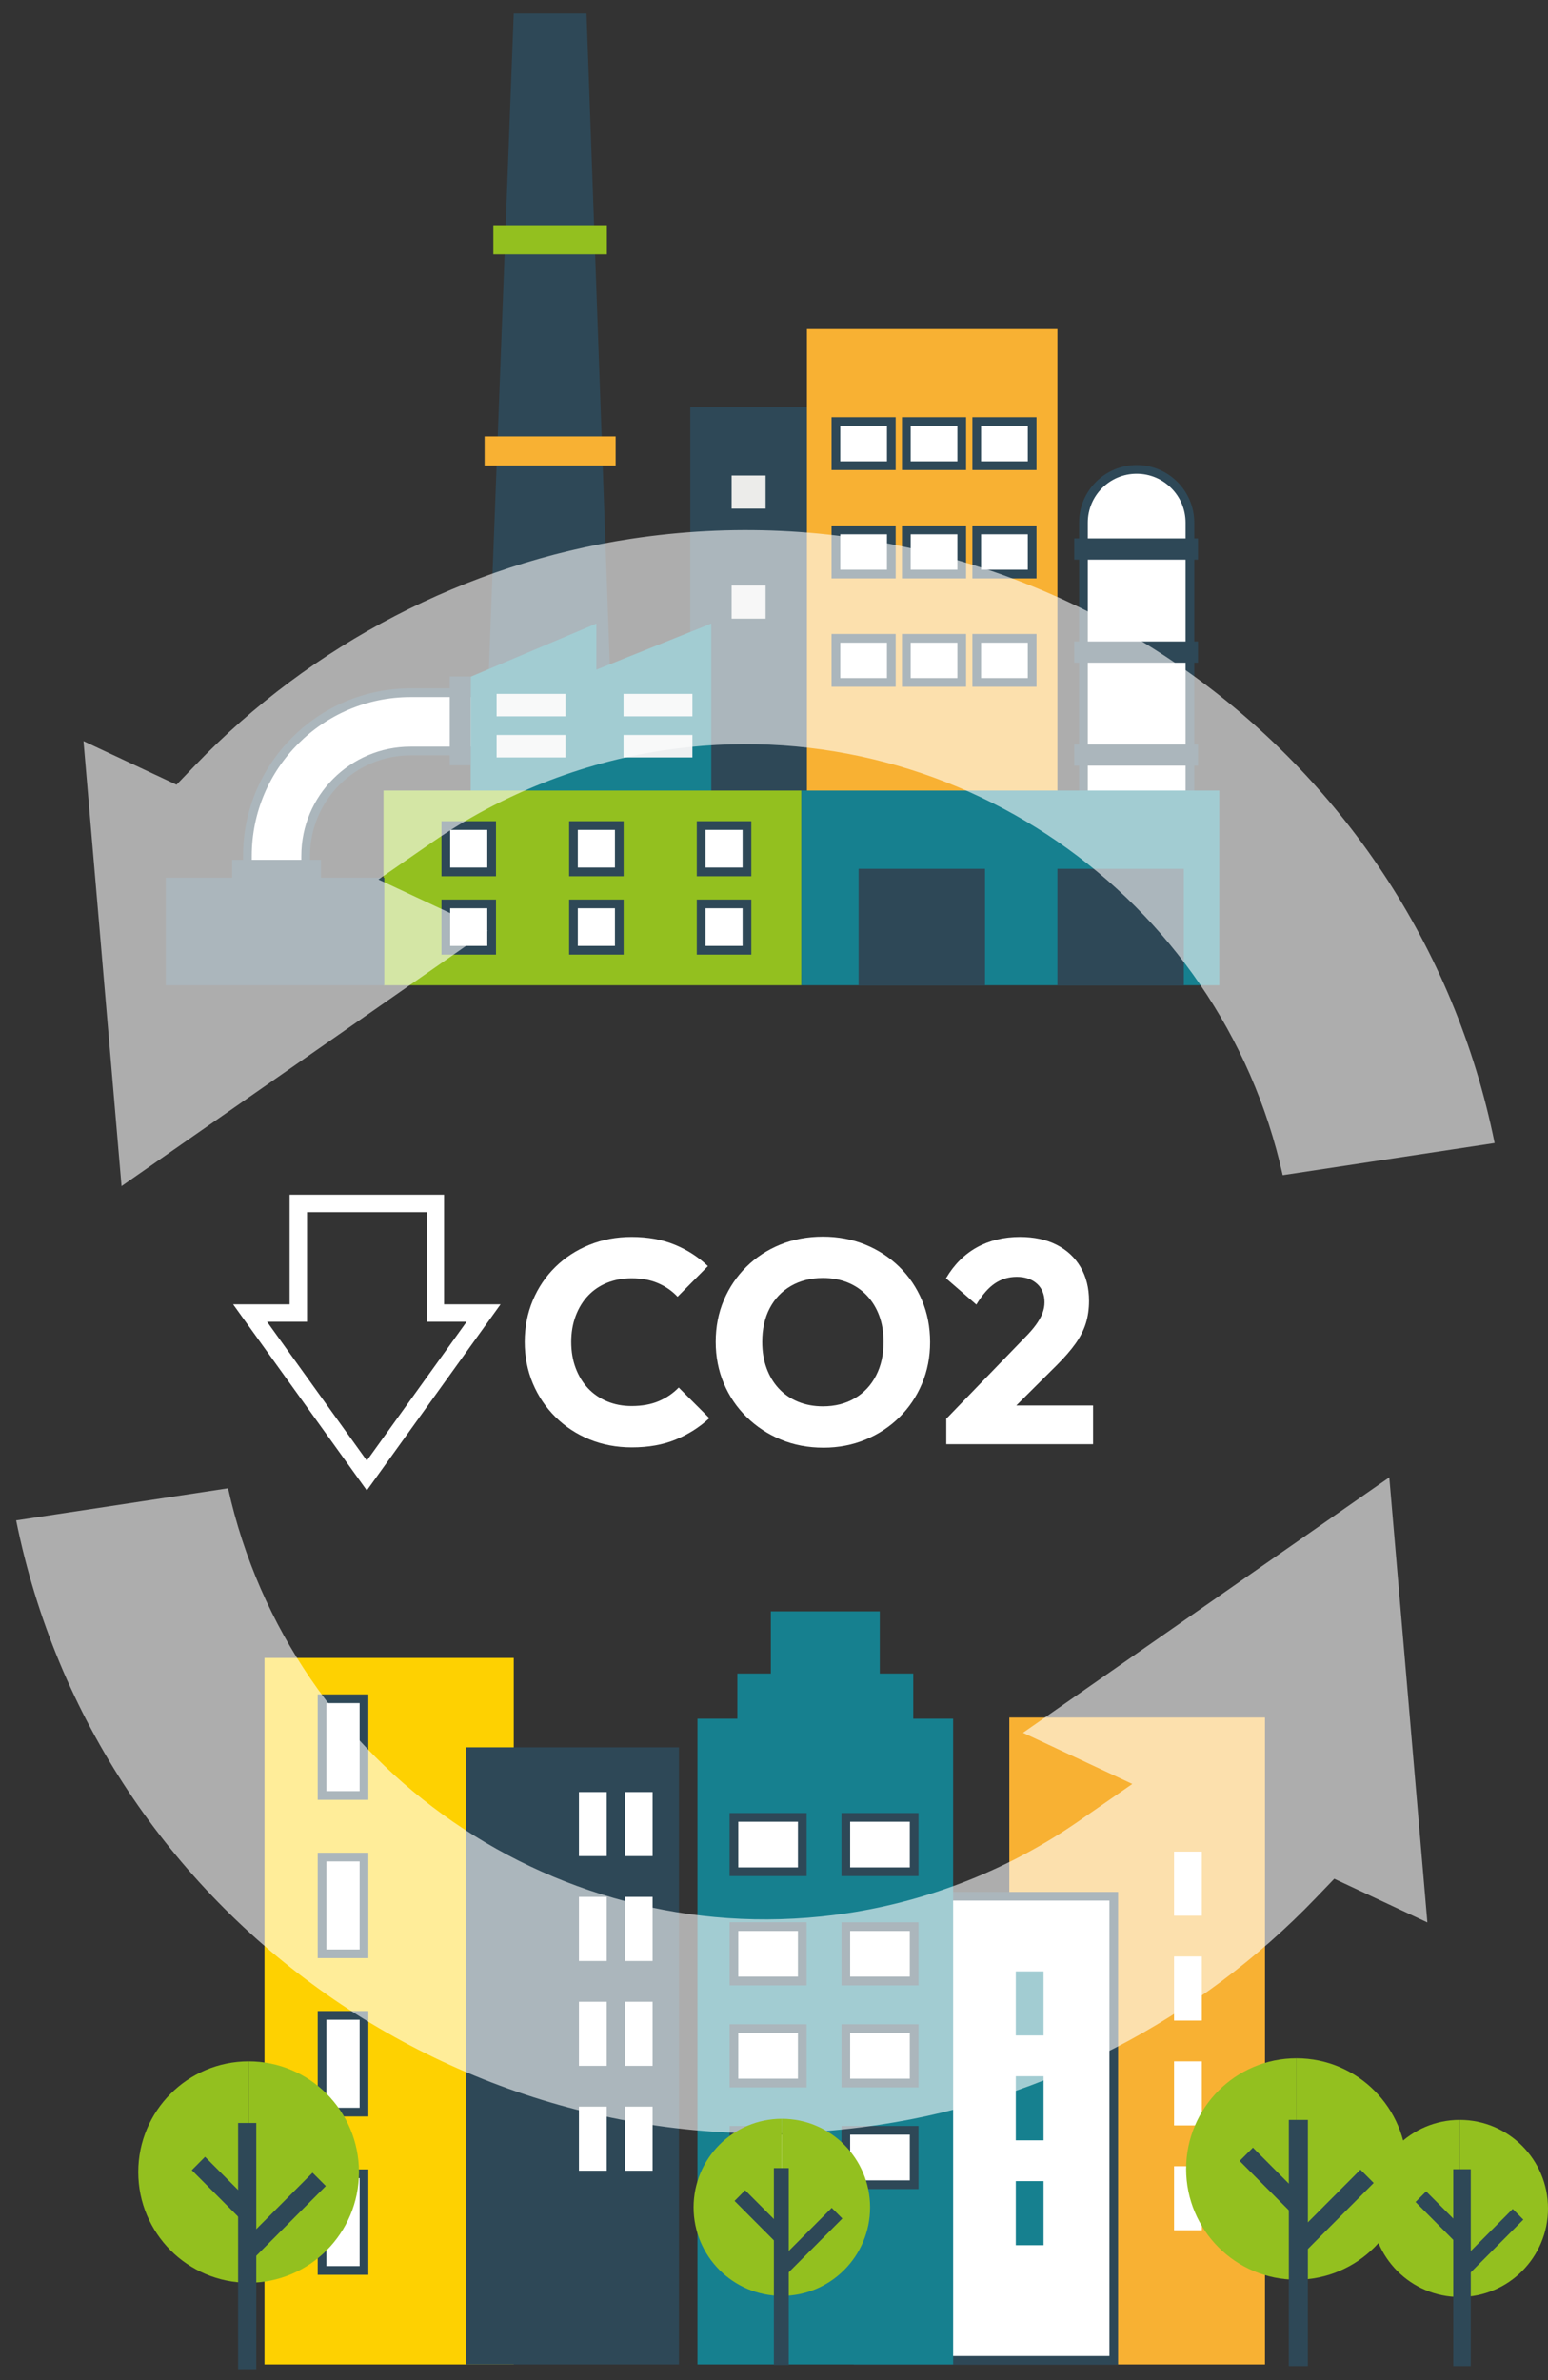 <svg xmlns="http://www.w3.org/2000/svg" viewBox="0 0 519.8 798.894"><rect x="0" y="0" width="519.8" height="798.894" fill="#333333" stroke="none"/><defs><style>.uuid-2f270fa6-bffc-44e8-b948-a2f9279cee24,.uuid-a97bb221-007e-400a-9e25-4de4d0add1af,.uuid-fc8c0658-f042-4c12-b933-09b7f331c53d{fill:#fff;}.uuid-82fdb71c-ced6-47ed-9f27-2c4f533d05ce{fill:#ececea;}.uuid-a97bb221-007e-400a-9e25-4de4d0add1af{stroke-width:2.908px;}.uuid-a97bb221-007e-400a-9e25-4de4d0add1af,.uuid-a215efb0-9da8-4095-a45b-b1b4872ffe92,.uuid-fc8c0658-f042-4c12-b933-09b7f331c53d{stroke-miterlimit:10;}.uuid-a97bb221-007e-400a-9e25-4de4d0add1af,.uuid-fc8c0658-f042-4c12-b933-09b7f331c53d{stroke:#2e4857;}.uuid-78cf1f69-64be-410f-88fb-d6c8e381165b{fill:#16808f;}.uuid-2c9f1a78-7e55-43ee-997a-969171375f78{isolation:isolate;}.uuid-8d8f7a57-6ce8-4a4e-998a-90c0cce09da5{fill:#eef0f1;}.uuid-079c9a0f-ceb1-454b-a427-6f967b4e03d3{fill:#fed101;}.uuid-a215efb0-9da8-4095-a45b-b1b4872ffe92{fill:none;stroke:#fff;stroke-width:5.842px;}.uuid-45619be9-a0d9-40fc-a201-f72c71775dbe{mix-blend-mode:overlay;opacity:.6;}.uuid-0d218951-1e9c-49d6-8a72-6074336cb2f3{fill:#f8b133;}.uuid-fc8c0658-f042-4c12-b933-09b7f331c53d{stroke-width:2.921px;}.uuid-a1e4819a-ce69-483a-9556-f810069f67e3{fill:#2e4857;}.uuid-00c1aeb6-92c2-4575-a231-526fc5267bd4{fill:#93c01f;}</style></defs><g class="uuid-2c9f1a78-7e55-43ee-997a-969171375f78"><g id="uuid-cfbda347-ff72-4f87-bfa4-5897519e314d"><path class="uuid-fc8c0658-f042-4c12-b933-09b7f331c53d" d="M381.684,157.55c-9.873,0-17.877,8.004-17.877,17.877v92.487h35.755v-92.487c0-9.874-8.004-17.877-17.878-17.877Z"></path><rect class="uuid-a1e4819a-ce69-483a-9556-f810069f67e3" x="231.788" y="136.647" width="39.171" height="190.454"></rect><rect class="uuid-0d218951-1e9c-49d6-8a72-6074336cb2f3" x="270.96" y="110.472" width="84.103" height="216.628"></rect><rect class="uuid-82fdb71c-ced6-47ed-9f27-2c4f533d05ce" x="245.67" y="159.607" width="11.408" height="11.123"></rect><rect class="uuid-82fdb71c-ced6-47ed-9f27-2c4f533d05ce" x="245.67" y="196.527" width="11.408" height="11.122"></rect><rect class="uuid-fc8c0658-f042-4c12-b933-09b7f331c53d" x="280.687" y="177.877" width="18.605" height="14.803"></rect><rect class="uuid-fc8c0658-f042-4c12-b933-09b7f331c53d" x="304.333" y="177.877" width="18.606" height="14.803"></rect><rect class="uuid-fc8c0658-f042-4c12-b933-09b7f331c53d" x="327.979" y="177.877" width="18.605" height="14.803"></rect><rect class="uuid-fc8c0658-f042-4c12-b933-09b7f331c53d" x="280.687" y="141.507" width="18.605" height="14.803"></rect><rect class="uuid-fc8c0658-f042-4c12-b933-09b7f331c53d" x="304.333" y="141.507" width="18.606" height="14.803"></rect><rect class="uuid-fc8c0658-f042-4c12-b933-09b7f331c53d" x="327.979" y="141.507" width="18.605" height="14.803"></rect><rect class="uuid-fc8c0658-f042-4c12-b933-09b7f331c53d" x="280.687" y="214.247" width="18.605" height="14.803"></rect><rect class="uuid-fc8c0658-f042-4c12-b933-09b7f331c53d" x="304.333" y="214.247" width="18.606" height="14.803"></rect><rect class="uuid-fc8c0658-f042-4c12-b933-09b7f331c53d" x="327.979" y="214.247" width="18.605" height="14.803"></rect><polygon class="uuid-a1e4819a-ce69-483a-9556-f810069f67e3" points="196.946 4.541 172.501 4.541 164.107 226.103 204.87 226.103 196.946 4.541"></polygon><path class="uuid-fc8c0658-f042-4c12-b933-09b7f331c53d" d="M102.637,303.4h-19.557v-16.134c0-30.194,24.564-54.758,54.758-54.758h46.884v19.557h-46.884c-19.41,0-35.202,15.792-35.202,35.201v16.134Z"></path><polygon class="uuid-78cf1f69-64be-410f-88fb-d6c8e381165b" points="238.834 274.637 184.723 274.637 184.723 231.014 238.834 209.285 238.834 274.637"></polygon><polygon class="uuid-78cf1f69-64be-410f-88fb-d6c8e381165b" points="200.26 274.637 158.06 274.637 158.06 227.131 200.26 209.285 200.26 274.637"></polygon><rect class="uuid-00c1aeb6-92c2-4575-a231-526fc5267bd4" x="128.776" y="265.347" width="140.319" height="65.351"></rect><rect class="uuid-78cf1f69-64be-410f-88fb-d6c8e381165b" x="269.095" y="265.347" width="140.318" height="65.351"></rect><rect class="uuid-a1e4819a-ce69-483a-9556-f810069f67e3" x="151.022" y="227.049" width="7.038" height="29.824"></rect><rect class="uuid-a1e4819a-ce69-483a-9556-f810069f67e3" x="77.948" y="288.593" width="29.824" height="7.038"></rect><rect class="uuid-8d8f7a57-6ce8-4a4e-998a-90c0cce09da5" x="209.366" y="232.896" width="23.142" height="7.537"></rect><rect class="uuid-8d8f7a57-6ce8-4a4e-998a-90c0cce09da5" x="209.366" y="246.687" width="23.142" height="7.538"></rect><rect class="uuid-8d8f7a57-6ce8-4a4e-998a-90c0cce09da5" x="166.749" y="232.896" width="23.142" height="7.537"></rect><rect class="uuid-8d8f7a57-6ce8-4a4e-998a-90c0cce09da5" x="166.749" y="246.687" width="23.142" height="7.538"></rect><rect class="uuid-a1e4819a-ce69-483a-9556-f810069f67e3" x="55.661" y="294.6" width="73.378" height="36.098"></rect><rect class="uuid-a1e4819a-ce69-483a-9556-f810069f67e3" x="67.79" y="306.049" width="16.373" height="13.201"></rect><rect class="uuid-a1e4819a-ce69-483a-9556-f810069f67e3" x="96.291" y="306.049" width="16.374" height="13.201"></rect><rect class="uuid-a1e4819a-ce69-483a-9556-f810069f67e3" x="355.063" y="291.615" width="42.454" height="39.194"></rect><rect class="uuid-a1e4819a-ce69-483a-9556-f810069f67e3" x="288.304" y="291.615" width="42.454" height="39.194"></rect><rect class="uuid-fc8c0658-f042-4c12-b933-09b7f331c53d" x="149.699" y="277.091" width="15.388" height="15.556"></rect><rect class="uuid-fc8c0658-f042-4c12-b933-09b7f331c53d" x="192.566" y="277.091" width="15.388" height="15.556"></rect><rect class="uuid-fc8c0658-f042-4c12-b933-09b7f331c53d" x="235.432" y="277.091" width="15.388" height="15.556"></rect><rect class="uuid-fc8c0658-f042-4c12-b933-09b7f331c53d" x="149.699" y="303.4" width="15.388" height="15.555"></rect><rect class="uuid-fc8c0658-f042-4c12-b933-09b7f331c53d" x="192.566" y="303.4" width="15.388" height="15.555"></rect><rect class="uuid-fc8c0658-f042-4c12-b933-09b7f331c53d" x="235.432" y="303.4" width="15.388" height="15.555"></rect><rect class="uuid-a1e4819a-ce69-483a-9556-f810069f67e3" x="360.71" y="180.724" width="41.558" height="7.121"></rect><rect class="uuid-a1e4819a-ce69-483a-9556-f810069f67e3" x="360.71" y="215.299" width="41.558" height="7.121"></rect><rect class="uuid-a1e4819a-ce69-483a-9556-f810069f67e3" x="360.71" y="249.873" width="41.558" height="7.121"></rect><rect class="uuid-00c1aeb6-92c2-4575-a231-526fc5267bd4" x="165.656" y="75.596" width="38.135" height="9.778"></rect><rect class="uuid-0d218951-1e9c-49d6-8a72-6074336cb2f3" x="162.722" y="146.489" width="44.002" height="9.778"></rect><rect class="uuid-0d218951-1e9c-49d6-8a72-6074336cb2f3" x="338.916" y="576.479" width="85.854" height="217.109"></rect><rect class="uuid-a97bb221-007e-400a-9e25-4de4d0add1af" x="288.131" y="636.471" width="85.854" height="155.76"></rect><polygon class="uuid-78cf1f69-64be-410f-88fb-d6c8e381165b" points="306.666 576.879 306.666 561.71 295.413 561.71 295.413 540.841 258.84 540.841 258.84 561.71 247.587 561.71 247.587 576.879 234.2 576.879 234.2 793.588 320.054 793.588 320.054 576.879 306.666 576.879"></polygon><rect class="uuid-079c9a0f-ceb1-454b-a427-6f967b4e03d3" x="88.813" y="556.481" width="83.697" height="237.107"></rect><rect class="uuid-a1e4819a-ce69-483a-9556-f810069f67e3" x="156.387" y="586.478" width="71.596" height="207.11"></rect><rect class="uuid-2f270fa6-bffc-44e8-b948-a2f9279cee24" x="209.807" y="601.488" width="9.327" height="21.504" transform="translate(428.942 1224.479) rotate(180)"></rect><rect class="uuid-2f270fa6-bffc-44e8-b948-a2f9279cee24" x="209.807" y="636.685" width="9.327" height="21.504" transform="translate(428.942 1294.874) rotate(180)"></rect><rect class="uuid-2f270fa6-bffc-44e8-b948-a2f9279cee24" x="209.807" y="671.883" width="9.327" height="21.504" transform="translate(428.942 1365.27) rotate(180)"></rect><rect class="uuid-2f270fa6-bffc-44e8-b948-a2f9279cee24" x="209.807" y="707.081" width="9.327" height="21.504" transform="translate(428.942 1435.665) rotate(180)"></rect><rect class="uuid-2f270fa6-bffc-44e8-b948-a2f9279cee24" x="194.398" y="601.488" width="9.327" height="21.504" transform="translate(398.124 1224.479) rotate(180)"></rect><rect class="uuid-2f270fa6-bffc-44e8-b948-a2f9279cee24" x="194.398" y="636.685" width="9.327" height="21.504" transform="translate(398.124 1294.874) rotate(180)"></rect><rect class="uuid-2f270fa6-bffc-44e8-b948-a2f9279cee24" x="194.398" y="671.883" width="9.327" height="21.504" transform="translate(398.124 1365.27) rotate(180)"></rect><rect class="uuid-2f270fa6-bffc-44e8-b948-a2f9279cee24" x="194.398" y="707.081" width="9.327" height="21.504" transform="translate(398.124 1435.665) rotate(180)"></rect><rect class="uuid-fc8c0658-f042-4c12-b933-09b7f331c53d" x="108.14" y="570.176" width="14.081" height="32.466" transform="translate(230.362 1172.817) rotate(180)"></rect><rect class="uuid-fc8c0658-f042-4c12-b933-09b7f331c53d" x="108.14" y="623.316" width="14.081" height="32.466" transform="translate(230.362 1279.097) rotate(180)"></rect><rect class="uuid-fc8c0658-f042-4c12-b933-09b7f331c53d" x="108.14" y="676.456" width="14.081" height="32.466" transform="translate(230.362 1385.377) rotate(180)"></rect><rect class="uuid-fc8c0658-f042-4c12-b933-09b7f331c53d" x="108.14" y="729.596" width="14.081" height="32.466" transform="translate(230.362 1491.657) rotate(180)"></rect><rect class="uuid-2f270fa6-bffc-44e8-b948-a2f9279cee24" x="394.237" y="621.485" width="9.327" height="21.504" transform="translate(797.8 1264.474) rotate(180)"></rect><rect class="uuid-2f270fa6-bffc-44e8-b948-a2f9279cee24" x="394.237" y="656.683" width="9.327" height="21.504" transform="translate(797.8 1334.869) rotate(180)"></rect><rect class="uuid-2f270fa6-bffc-44e8-b948-a2f9279cee24" x="394.237" y="691.88" width="9.327" height="21.504" transform="translate(797.8 1405.264) rotate(180)"></rect><rect class="uuid-2f270fa6-bffc-44e8-b948-a2f9279cee24" x="394.237" y="727.078" width="9.327" height="21.504" transform="translate(797.8 1475.66) rotate(180)"></rect><rect class="uuid-78cf1f69-64be-410f-88fb-d6c8e381165b" x="341.089" y="661.682" width="9.327" height="21.504" transform="translate(691.505 1344.868) rotate(180)"></rect><rect class="uuid-78cf1f69-64be-410f-88fb-d6c8e381165b" x="341.089" y="696.88" width="9.327" height="21.504" transform="translate(691.505 1415.263) rotate(180)"></rect><rect class="uuid-78cf1f69-64be-410f-88fb-d6c8e381165b" x="341.089" y="732.077" width="9.327" height="21.504" transform="translate(691.505 1485.658) rotate(180)"></rect><rect class="uuid-fc8c0658-f042-4c12-b933-09b7f331c53d" x="248.796" y="607.636" width="18.25" height="22.95" transform="translate(877.032 361.19) rotate(90)"></rect><rect class="uuid-fc8c0658-f042-4c12-b933-09b7f331c53d" x="286.361" y="607.636" width="18.25" height="22.95" transform="translate(914.596 323.625) rotate(90)"></rect><rect class="uuid-fc8c0658-f042-4c12-b933-09b7f331c53d" x="248.796" y="644.306" width="18.25" height="22.95" transform="translate(913.702 397.86) rotate(90)"></rect><rect class="uuid-fc8c0658-f042-4c12-b933-09b7f331c53d" x="286.361" y="644.306" width="18.25" height="22.95" transform="translate(951.267 360.296) rotate(90)"></rect><rect class="uuid-fc8c0658-f042-4c12-b933-09b7f331c53d" x="248.796" y="678.558" width="18.25" height="22.95" transform="translate(947.954 432.112) rotate(90)"></rect><rect class="uuid-fc8c0658-f042-4c12-b933-09b7f331c53d" x="286.361" y="678.558" width="18.25" height="22.95" transform="translate(985.518 394.547) rotate(90)"></rect><rect class="uuid-fc8c0658-f042-4c12-b933-09b7f331c53d" x="248.796" y="712.679" width="18.25" height="22.95" transform="translate(982.075 466.233) rotate(90)"></rect><rect class="uuid-fc8c0658-f042-4c12-b933-09b7f331c53d" x="286.361" y="712.679" width="18.25" height="22.95" transform="translate(1019.64 428.669) rotate(90)"></rect><g class="uuid-45619be9-a0d9-40fc-a201-f72c71775dbe"><path class="uuid-2f270fa6-bffc-44e8-b948-a2f9279cee24" d="M380.215,598.773l-18.14,12.571c-23.043,15.956-49.795,26.598-77.398,30.779-96.535,14.622-187.249-48.624-208.095-142.587l-71.159,10.778c26.884,133.14,154.285,223.391,290.012,202.832,55.309-8.378,107.272-35.367,146.295-75.995l6.3-6.555,31.259,14.647-12.778-149.371-122.999,85.721,36.703,17.178Z"></path><path class="uuid-2f270fa6-bffc-44e8-b948-a2f9279cee24" d="M127.079,295.192l18.145-12.558c23.068-15.945,49.843-26.591,77.401-30.765,96.532-14.622,187.245,48.611,208.091,142.562l71.157-10.778c-26.879-133.127-154.281-223.366-290.006-202.808-55.286,8.374-107.25,35.364-146.3,75.981l-6.297,6.554-31.232-14.637,12.775,149.369,122.976-85.715-36.709-17.206Z"></path></g><path class="uuid-2f270fa6-bffc-44e8-b948-a2f9279cee24" d="M212.188,485.807c-5.111,0-9.849-.89-14.215-2.668-4.365-1.778-8.184-4.284-11.449-7.52-3.267-3.234-5.806-7.001-7.616-11.304-1.812-4.301-2.716-8.941-2.716-13.923,0-4.98.904-9.621,2.716-13.923,1.811-4.302,4.333-8.037,7.568-11.207,3.233-3.168,7.034-5.643,11.4-7.422,4.366-1.778,9.104-2.669,14.214-2.669,5.434,0,10.268.874,14.506,2.62,4.235,1.746,7.939,4.141,11.109,7.18l-10.188,10.285c-1.812-1.94-3.995-3.46-6.55-4.561-2.556-1.1-5.515-1.649-8.878-1.649-2.976,0-5.709.502-8.198,1.504-2.491,1.004-4.626,2.442-6.403,4.317-1.78,1.877-3.17,4.141-4.173,6.792-1.003,2.653-1.503,5.563-1.503,8.732,0,3.235.5,6.178,1.503,8.829,1.003,2.653,2.393,4.916,4.173,6.792,1.777,1.877,3.912,3.332,6.403,4.366,2.489,1.035,5.223,1.552,8.198,1.552,3.493,0,6.533-.549,9.121-1.649,2.586-1.099,4.817-2.619,6.694-4.56l10.284,10.284c-3.299,3.041-7.067,5.434-11.303,7.18-4.238,1.747-9.137,2.62-14.699,2.62Z"></path><path class="uuid-2f270fa6-bffc-44e8-b948-a2f9279cee24" d="M276.514,485.904c-5.175,0-9.944-.906-14.311-2.717-4.366-1.81-8.199-4.332-11.498-7.567-3.299-3.234-5.854-7.001-7.664-11.304-1.812-4.301-2.717-8.941-2.717-13.923,0-5.046.904-9.703,2.717-13.972,1.811-4.27,4.332-8.005,7.568-11.206,3.232-3.202,7.033-5.691,11.4-7.472,4.365-1.778,9.135-2.668,14.311-2.668,5.109,0,9.848.89,14.215,2.668,4.365,1.78,8.182,4.27,11.448,7.472,3.266,3.201,5.805,6.953,7.616,11.255,1.811,4.302,2.717,8.975,2.717,14.02,0,4.981-.906,9.622-2.717,13.923-1.812,4.303-4.334,8.054-7.567,11.255-3.235,3.202-7.034,5.71-11.401,7.52-4.365,1.811-9.071,2.717-14.117,2.717ZM276.321,472.03c4.075,0,7.648-.905,10.721-2.717,3.072-1.811,5.449-4.35,7.132-7.617,1.681-3.265,2.522-7.034,2.522-11.303,0-3.233-.484-6.161-1.455-8.781-.971-2.619-2.361-4.883-4.172-6.791-1.812-1.907-3.963-3.363-6.452-4.366-2.491-1.003-5.257-1.504-8.296-1.504-4.075,0-7.65.89-10.721,2.668-3.074,1.779-5.451,4.269-7.132,7.471-1.683,3.202-2.522,6.971-2.522,11.304,0,3.235.484,6.178,1.455,8.829.971,2.653,2.344,4.933,4.123,6.84,1.779,1.909,3.93,3.381,6.453,4.415,2.522,1.035,5.303,1.553,8.344,1.553Z"></path><path class="uuid-2f270fa6-bffc-44e8-b948-a2f9279cee24" d="M317.751,476.202l26.294-27.167c1.616-1.616,2.911-3.104,3.881-4.463s1.681-2.636,2.135-3.833c.452-1.196.679-2.409.679-3.639,0-2.651-.857-4.737-2.57-6.258-1.715-1.519-3.963-2.28-6.744-2.28-2.717,0-5.158.728-7.325,2.184-2.168,1.455-4.254,3.832-6.258,7.131l-10.188-8.829c2.717-4.592,6.177-8.053,10.383-10.382,4.203-2.328,9.023-3.493,14.456-3.493,4.722,0,8.813.874,12.274,2.62,3.459,1.746,6.145,4.237,8.053,7.471,1.906,3.235,2.861,7.02,2.861,11.353,0,2.716-.355,5.224-1.066,7.519-.713,2.297-1.86,4.561-3.444,6.792-1.586,2.231-3.704,4.674-6.355,7.325l-18.241,18.145-18.822-.194ZM317.751,484.74v-8.538l12.904-4.463h36.385v13.001h-49.289Z"></path><polygon class="uuid-a215efb0-9da8-4095-a45b-b1b4872ffe92" points="146.192 440.714 146.192 403.921 100.171 403.921 100.171 440.714 83.976 440.714 123.181 495.25 162.386 440.714 146.192 440.714"></polygon><path class="uuid-00c1aeb6-92c2-4575-a231-526fc5267bd4" d="M83.48,691.88v74.305c20.465,0,37.056-16.635,37.056-37.153,0-20.52-16.59-37.153-37.056-37.153Z"></path><path class="uuid-00c1aeb6-92c2-4575-a231-526fc5267bd4" d="M46.424,729.033c0,20.518,16.589,37.153,37.056,37.153v-74.305c-20.467,0-37.056,16.633-37.056,37.153Z"></path><rect class="uuid-a1e4819a-ce69-483a-9556-f810069f67e3" x="79.95" y="712.567" width="6.099" height="82.614"></rect><polygon class="uuid-a1e4819a-ce69-483a-9556-f810069f67e3" points="81.419 752.84 85.878 757.312 109.408 733.723 104.945 729.25 81.419 752.84"></polygon><polygon class="uuid-a1e4819a-ce69-483a-9556-f810069f67e3" points="85.541 740.652 81.079 745.124 64.396 728.396 68.855 723.923 85.541 740.652"></polygon><path class="uuid-00c1aeb6-92c2-4575-a231-526fc5267bd4" d="M490.164,711.536v59.425c16.367,0,29.635-13.303,29.635-29.713,0-16.41-13.268-29.713-29.635-29.713Z"></path><path class="uuid-00c1aeb6-92c2-4575-a231-526fc5267bd4" d="M460.529,741.249c0,16.409,13.267,29.713,29.635,29.713v-59.425c-16.368,0-29.635,13.302-29.635,29.713Z"></path><rect class="uuid-a1e4819a-ce69-483a-9556-f810069f67e3" x="487.984" y="728.08" width="5.883" height="66.07"></rect><polygon class="uuid-a1e4819a-ce69-483a-9556-f810069f67e3" points="489.134 760.288 492.7 763.865 511.518 744.999 507.949 741.423 489.134 760.288"></polygon><polygon class="uuid-a1e4819a-ce69-483a-9556-f810069f67e3" points="492.225 748.893 488.657 752.469 475.315 739.091 478.881 735.514 492.225 748.893"></polygon><path class="uuid-00c1aeb6-92c2-4575-a231-526fc5267bd4" d="M262.53,711.162v59.425c16.367,0,29.635-13.303,29.635-29.713,0-16.41-13.268-29.713-29.635-29.713Z"></path><path class="uuid-00c1aeb6-92c2-4575-a231-526fc5267bd4" d="M232.895,740.875c0,16.409,13.267,29.713,29.635,29.713v-59.425c-16.368,0-29.635,13.302-29.635,29.713Z"></path><rect class="uuid-a1e4819a-ce69-483a-9556-f810069f67e3" x="259.855" y="727.706" width="4.993" height="66.07"></rect><polygon class="uuid-a1e4819a-ce69-483a-9556-f810069f67e3" points="260.469 759.914 264.035 763.491 282.853 744.626 279.284 741.049 260.469 759.914"></polygon><polygon class="uuid-a1e4819a-ce69-483a-9556-f810069f67e3" points="263.561 748.519 259.992 752.096 246.65 738.717 250.216 735.14 263.561 748.519"></polygon><path class="uuid-00c1aeb6-92c2-4575-a231-526fc5267bd4" d="M435.343,690.85v74.305c20.465,0,37.056-16.635,37.056-37.153,0-20.52-16.59-37.153-37.056-37.153Z"></path><path class="uuid-00c1aeb6-92c2-4575-a231-526fc5267bd4" d="M398.287,728.003c0,20.518,16.589,37.153,37.056,37.153v-74.305c-20.467,0-37.056,16.633-37.056,37.153Z"></path><rect class="uuid-a1e4819a-ce69-483a-9556-f810069f67e3" x="432.77" y="711.536" width="6.4" height="82.614"></rect><polygon class="uuid-a1e4819a-ce69-483a-9556-f810069f67e3" points="433.282 751.809 437.741 756.281 461.271 732.692 456.808 728.22 433.282 751.809"></polygon><polygon class="uuid-a1e4819a-ce69-483a-9556-f810069f67e3" points="437.404 737.56 432.941 742.033 416.259 725.304 420.718 720.832 437.404 737.56"></polygon></g></g></svg>